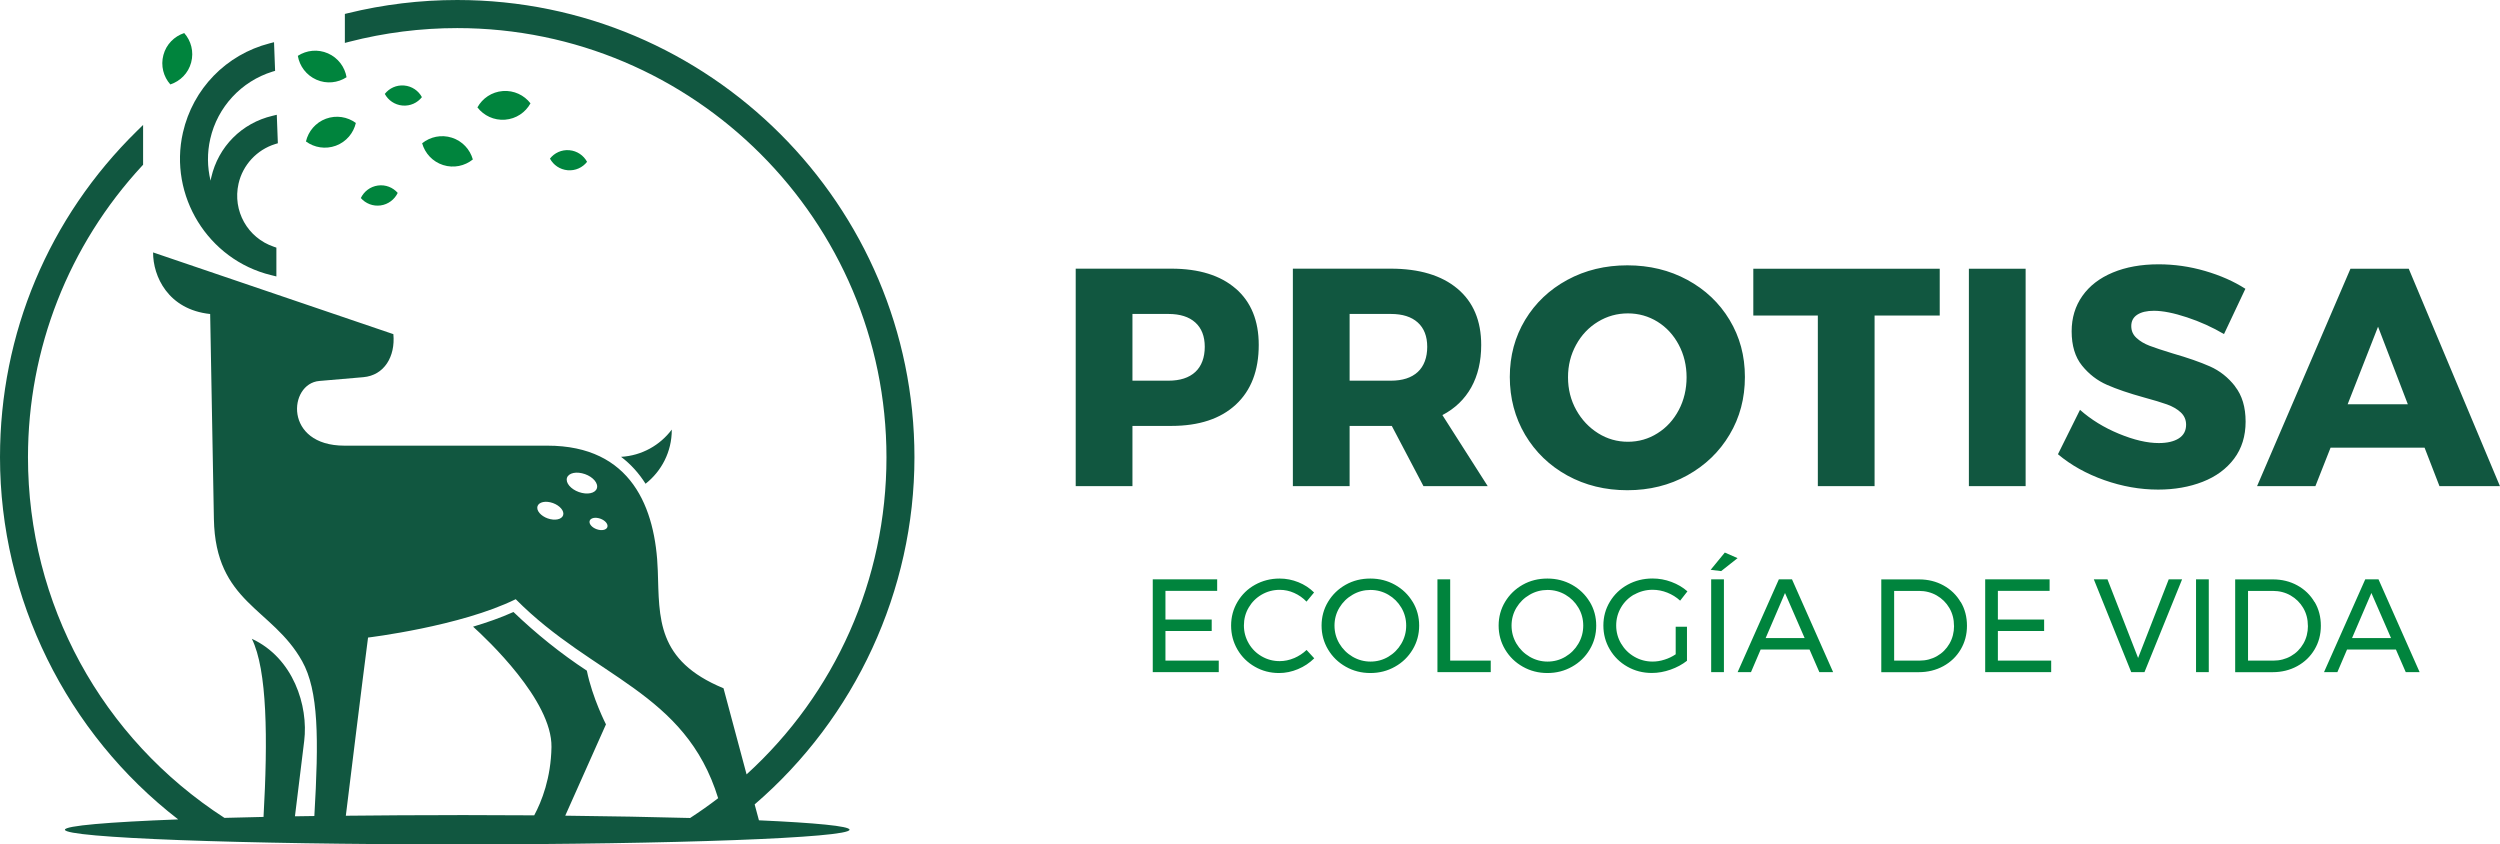 <?xml version="1.0" encoding="UTF-8"?> <svg xmlns="http://www.w3.org/2000/svg" id="Capa_2" data-name="Capa 2" viewBox="0 0 443.22 149.69"><defs><style> .cls-1, .cls-2 { fill: #115740; } .cls-1, .cls-2, .cls-3, .cls-4 { stroke-width: 0px; } .cls-2, .cls-3 { fill-rule: evenodd; } .cls-3, .cls-4 { fill: #00843d; } </style></defs><g id="Capa_1-2" data-name="Capa 1"><path class="cls-4" d="M206.62,117.12h9.45v2.04h-11.7v-16.45h11.42v2.04h-9.17v5.08h8.2v2.04h-8.2v5.24ZM229.42,116.68c-.83.35-1.68.53-2.54.53-1.16,0-2.22-.28-3.2-.85-.97-.56-1.74-1.33-2.3-2.3-.56-.97-.85-2.03-.85-3.17s.28-2.22.85-3.18c.56-.96,1.33-1.73,2.3-2.29.97-.56,2.04-.85,3.2-.85.88,0,1.73.18,2.56.55.83.37,1.56.88,2.19,1.54l1.34-1.62c-.78-.78-1.71-1.39-2.78-1.82s-2.18-.65-3.33-.65c-1.58,0-3.03.37-4.35,1.1s-2.35,1.74-3.11,3.02c-.76,1.28-1.14,2.68-1.14,4.22s.38,2.97,1.13,4.25c.75,1.29,1.78,2.3,3.08,3.04,1.3.75,2.73,1.12,4.3,1.12,1.13,0,2.24-.23,3.34-.69,1.1-.46,2.06-1.1,2.89-1.92l-1.36-1.48c-.64.61-1.38,1.09-2.21,1.45ZM250.45,106.69c.77,1.28,1.15,2.68,1.15,4.22s-.38,2.95-1.15,4.24c-.77,1.29-1.81,2.31-3.14,3.05-1.32.75-2.78,1.12-4.36,1.12s-3.04-.37-4.36-1.12c-1.32-.74-2.37-1.76-3.14-3.05-.77-1.29-1.15-2.71-1.15-4.24s.38-2.94,1.15-4.22c.77-1.28,1.81-2.28,3.12-3.02s2.77-1.1,4.37-1.1,3.04.37,4.36,1.1c1.32.74,2.37,1.74,3.14,3.02ZM249.3,110.91c0-1.16-.29-2.22-.86-3.18-.57-.96-1.34-1.73-2.3-2.29-.96-.56-2.02-.85-3.16-.85s-2.21.28-3.18.85c-.98.56-1.76,1.33-2.34,2.29-.58.96-.87,2.03-.87,3.18s.29,2.22.87,3.2c.58.97,1.36,1.74,2.34,2.32.98.57,2.04.86,3.18.86s2.2-.29,3.16-.86c.96-.57,1.73-1.34,2.3-2.32.57-.97.86-2.04.86-3.2ZM257.1,102.71h-2.26v16.45h9.45v-2.04h-7.19v-14.41ZM281.84,106.69c.77,1.28,1.15,2.68,1.15,4.22s-.38,2.95-1.15,4.24c-.77,1.29-1.81,2.31-3.14,3.05-1.32.75-2.78,1.12-4.36,1.12s-3.04-.37-4.36-1.12c-1.32-.74-2.37-1.76-3.14-3.05-.77-1.29-1.15-2.71-1.15-4.24s.38-2.94,1.15-4.22c.77-1.28,1.81-2.28,3.12-3.02s2.77-1.1,4.37-1.1,3.04.37,4.36,1.1c1.32.74,2.37,1.74,3.14,3.02ZM280.69,110.91c0-1.16-.29-2.22-.86-3.18-.57-.96-1.34-1.73-2.3-2.29-.96-.56-2.02-.85-3.16-.85s-2.21.28-3.18.85c-.98.56-1.76,1.33-2.34,2.29-.58.96-.87,2.03-.87,3.18s.29,2.22.87,3.2c.58.97,1.36,1.74,2.34,2.32.98.57,2.04.86,3.18.86s2.2-.29,3.16-.86c.96-.57,1.73-1.34,2.3-2.32.57-.97.86-2.04.86-3.2ZM289.74,105.41c.99-.56,2.07-.85,3.24-.85.89,0,1.77.17,2.62.51.85.34,1.61.81,2.27,1.42l1.29-1.65c-.8-.71-1.74-1.26-2.83-1.67-1.09-.41-2.21-.61-3.35-.61-1.61,0-3.09.37-4.42,1.1s-2.38,1.74-3.15,3.02c-.77,1.28-1.15,2.68-1.15,4.22s.38,2.95,1.14,4.24c.76,1.29,1.8,2.31,3.11,3.05,1.32.75,2.76,1.12,4.35,1.12,1.1,0,2.2-.2,3.31-.59s2.08-.92,2.91-1.57v-6.04h-2v4.89c-.61.41-1.27.73-1.99.95-.71.23-1.41.34-2.1.34-1.17,0-2.26-.29-3.24-.86-.99-.57-1.77-1.35-2.35-2.33-.58-.98-.87-2.05-.87-3.21s.29-2.22.86-3.2c.57-.97,1.35-1.74,2.34-2.3ZM303.37,119.16h2.26v-16.45h-2.26v16.45ZM308.05,98.95l-2.26-.99-2.51,3.06,1.86.23,2.91-2.3ZM317.7,102.71l7.29,16.45h-2.44l-1.74-4h-8.67l-1.71,4h-2.37l7.31-16.45h2.35ZM319.94,113.12l-3.48-7.99-3.43,7.99h6.91ZM347.62,106.73c.74,1.25,1.1,2.66,1.1,4.21s-.37,2.95-1.12,4.21c-.74,1.25-1.77,2.24-3.07,2.95-1.3.71-2.76,1.07-4.37,1.07h-6.63v-16.45h6.7c1.6,0,3.04.36,4.33,1.07,1.29.71,2.31,1.7,3.04,2.95ZM346.42,110.96c0-1.18-.27-2.23-.82-3.17s-1.3-1.68-2.24-2.22-2-.81-3.16-.81h-4.39v12.36h4.49c1.14,0,2.18-.27,3.11-.8.93-.53,1.67-1.27,2.21-2.21.54-.94.81-1.99.81-3.15ZM354.2,111.87h8.2v-2.04h-8.2v-5.08h9.17v-2.04h-11.42v16.45h11.7v-2.04h-9.45v-5.24ZM379.06,116.65l-5.43-13.94h-2.42l6.63,16.45h2.35l6.67-16.45h-2.37l-5.43,13.94ZM389.33,119.16h2.26v-16.45h-2.26v16.45ZM410.36,106.73c.74,1.25,1.1,2.66,1.1,4.21s-.37,2.95-1.12,4.21c-.74,1.25-1.77,2.24-3.07,2.95-1.3.71-2.76,1.07-4.37,1.07h-6.63v-16.45h6.7c1.6,0,3.04.36,4.33,1.07,1.29.71,2.31,1.7,3.04,2.95ZM409.16,110.96c0-1.18-.27-2.23-.82-3.17s-1.3-1.68-2.24-2.22-2-.81-3.16-.81h-4.39v12.36h4.49c1.14,0,2.18-.27,3.11-.8.93-.53,1.67-1.27,2.21-2.21.54-.94.81-1.99.81-3.15ZM428.95,119.16h-2.44l-1.74-4h-8.67l-1.71,4h-2.37l7.31-16.45h2.35l7.29,16.45ZM423.9,113.12l-3.48-7.99-3.43,7.99h6.91Z"></path><path class="cls-1" d="M219.09,51.18c-2.71-2.36-6.53-3.55-11.44-3.55h-16.94v38.55h10.06v-10.67h6.88c4.91,0,8.73-1.26,11.44-3.77,2.71-2.51,4.07-6.04,4.07-10.59,0-4.29-1.36-7.62-4.07-9.98ZM211.91,65.95c-1.12,1.03-2.7,1.54-4.76,1.54h-6.38v-11.83h6.38c2.05,0,3.64.5,4.76,1.51,1.12,1.01,1.68,2.45,1.68,4.32s-.56,3.43-1.68,4.46ZM260.84,68.67c1.17-2.11,1.76-4.61,1.76-7.51,0-4.29-1.4-7.62-4.21-9.98-2.81-2.36-6.76-3.55-11.85-3.55h-17.33v38.55h10.06v-10.67h7.48l5.61,10.67h11.39l-8.03-12.59c2.24-1.17,3.94-2.81,5.12-4.92ZM251.35,65.95c-1.12,1.03-2.71,1.54-4.76,1.54h-7.32v-11.83h7.32c2.05,0,3.64.5,4.76,1.51,1.12,1.01,1.68,2.45,1.68,4.32s-.56,3.43-1.68,4.46ZM299.15,49.62c-3.17-1.72-6.72-2.58-10.64-2.58s-7.47.86-10.64,2.58c-3.17,1.72-5.67,4.09-7.48,7.09-1.81,3.01-2.72,6.38-2.72,10.12s.91,7.2,2.72,10.26c1.82,3.06,4.31,5.46,7.48,7.21,3.17,1.74,6.72,2.61,10.64,2.61s7.47-.88,10.64-2.64c3.17-1.76,5.67-4.16,7.48-7.21,1.82-3.04,2.72-6.45,2.72-10.23s-.91-7.11-2.72-10.12c-1.81-3.01-4.31-5.37-7.48-7.09ZM297.63,72.69c-.92,1.74-2.17,3.12-3.77,4.12-1.59,1.01-3.35,1.51-5.25,1.51s-3.67-.5-5.28-1.51c-1.61-1.01-2.91-2.38-3.88-4.12-.97-1.74-1.46-3.67-1.46-5.8s.48-4.01,1.43-5.75c.95-1.74,2.25-3.11,3.88-4.1,1.63-.99,3.4-1.48,5.31-1.48s3.66.5,5.25,1.48c1.59.99,2.85,2.36,3.77,4.1.92,1.74,1.38,3.66,1.38,5.75s-.46,4.06-1.38,5.8ZM310.83,47.64h33.06v8.3h-11.55v30.25h-10.06v-30.25h-11.44v-8.3ZM349.06,47.64h10.06v38.55h-10.06v-38.55ZM396.25,68.51c1.25,1.59,1.87,3.68,1.87,6.24s-.68,4.76-2.04,6.57c-1.36,1.81-3.22,3.18-5.58,4.1-2.36.92-5,1.38-7.89,1.38-3.19,0-6.37-.56-9.54-1.68-3.17-1.12-5.91-2.65-8.22-4.59l3.91-7.87c1.94,1.72,4.24,3.14,6.9,4.24,2.66,1.1,5.01,1.65,7.07,1.65,1.5,0,2.69-.28,3.55-.83.86-.55,1.29-1.36,1.29-2.42,0-.88-.32-1.61-.96-2.2-.64-.59-1.45-1.05-2.42-1.4-.97-.35-2.34-.76-4.1-1.24-2.64-.73-4.82-1.47-6.54-2.23-1.72-.75-3.2-1.89-4.43-3.41-1.23-1.52-1.84-3.55-1.84-6.08,0-2.38.63-4.47,1.9-6.27,1.27-1.8,3.06-3.18,5.39-4.15,2.33-.97,5.03-1.46,8.11-1.46,2.79,0,5.54.39,8.25,1.18,2.71.79,5.1,1.84,7.15,3.16l-3.79,8.03c-2.05-1.21-4.24-2.2-6.57-2.97-2.33-.77-4.28-1.16-5.86-1.16-1.25,0-2.23.23-2.94.69-.71.46-1.07,1.13-1.07,2.01s.31,1.55.93,2.12c.62.57,1.39,1.03,2.31,1.38.92.35,2.27.8,4.07,1.35,2.68.77,4.89,1.54,6.63,2.31,1.74.77,3.24,1.95,4.48,3.55ZM427.05,47.64h-10.34l-16.56,38.55h10.34l2.69-6.82h16.67l2.64,6.82h10.72l-16.17-38.55ZM416.21,71.67l5.39-13.75,5.28,13.75h-10.67Z"></path><g><path class="cls-2" d="M110.11,80.99c3.68-.21,6.91-2.06,8.99-4.83v.06c0,3.87-1.82,7.32-4.65,9.54-1.17-1.85-2.61-3.46-4.34-4.77ZM48.04,48.77l.96.24v-5.11l-.44-.15c-4.67-1.57-7.36-6.38-6.27-11.19.75-3.32,3.25-6.01,6.5-7.02l.47-.14-.19-5.05-.75.18c-5.46,1.28-9.62,5.47-10.87,10.93-.04.19-.08.38-.12.57-.59-2.42-.62-4.95-.05-7.43,1.28-5.63,5.51-10.19,11.02-11.9l.47-.14-.19-5.08-.77.2c-7.72,1.99-13.61,8.05-15.38,15.82-2.55,11.2,4.45,22.54,15.6,25.27ZM150.61,147.1c0,1.44-31.14,2.6-69.55,2.6s-69.55-1.16-69.55-2.6c0-.71,7.67-1.36,20.08-1.83C11.79,129.98,0,106.09,0,81.06c0-21.93,8.62-42.48,24.29-57.85l1.08-1.06v7.06l-.17.18C12.15,43.49,4.96,61.84,4.96,81.06c0,25.95,13.02,49.83,34.83,63.94,2.21-.06,4.53-.12,6.93-.17.78-13.85.66-26.07-2.07-31.58,7.34,3.4,10.05,11.86,9.28,18.12l-1.64,13.35c1.13-.02,2.28-.04,3.44-.05.8-13.71.77-22.21-2.17-27.46-5.3-9.48-15.37-10.3-15.64-25.2l-.66-36.34c-7.49-.79-10.14-6.72-10.12-10.92l42.6,14.49c.37,3.95-1.6,7.31-5.34,7.63l-7.79.67c-5.49.47-6.32,11.47,4.45,11.47h35.99c14.89,0,19.2,11.01,19.57,22.2.28,8.35-.27,15.9,11.65,20.81l4.09,15.27c15.71-14.3,24.8-34.54,24.8-56.21,0-41.96-34.14-76.1-76.1-76.1-6.47,0-12.91.82-19.12,2.42l-.8.21V2.47l.49-.12c6.34-1.56,12.88-2.35,19.43-2.35,44.7,0,81.06,36.36,81.06,81.06,0,23.62-10.5,46.23-28.33,61.55l.76,2.82c10.03.45,16.06,1.03,16.06,1.66ZM106.11,91.86c-.88-.2-1.6.1-1.6.67s.71,1.19,1.6,1.39c.88.2,1.6-.1,1.6-.67s-.71-1.19-1.6-1.39ZM100.47,85.04c0,.96,1.21,2.02,2.7,2.35,1.49.34,2.7-.17,2.7-1.14s-1.21-2.02-2.7-2.35c-1.49-.34-2.7.17-2.7,1.14ZM95.25,90.03c0,.82,1.04,1.73,2.31,2.01,1.28.29,2.32-.15,2.32-.97s-1.04-1.73-2.32-2.02c-1.28-.29-2.31.15-2.31.97ZM81.06,144.5c4.67,0,9.24.02,13.65.05,1.32-2.46,2.97-6.61,3.06-12.11.13-8.27-11.51-19.18-13.9-21.34,2.41-.72,4.85-1.56,7.16-2.6,3.96,3.8,8.42,7.4,13.01,10.4.99,4.86,3.39,9.52,3.39,9.52l-7.22,16.19c8.07.09,15.55.23,22.14.41,1.71-1.11,3.37-2.28,4.97-3.51-5.82-18.89-22.06-21.33-35.89-35.28-9.8,4.83-26.18,6.8-26.18,6.8-1.06,8.11-3.15,25.2-3.94,31.59,6.27-.07,12.9-.11,19.77-.11Z"></path><path class="cls-3" d="M32.66,5.86c1.22,1.37,1.74,3.31,1.23,5.22s-1.94,3.31-3.69,3.89c-1.22-1.37-1.74-3.31-1.23-5.22s1.94-3.31,3.69-3.89ZM71.66,15.16c-1.38-.12-2.65.48-3.44,1.49.61,1.13,1.76,1.94,3.14,2.06s2.65-.48,3.44-1.49c-.61-1.13-1.76-1.94-3.14-2.06ZM100.94,26.63c-1.38-.12-2.65.48-3.44,1.49.61,1.13,1.76,1.94,3.14,2.06s2.65-.48,3.44-1.49c-.61-1.13-1.76-1.94-3.14-2.06ZM67,32.89c-1.37.19-2.47,1.06-3.03,2.22.85.97,2.15,1.5,3.51,1.31s2.47-1.06,3.03-2.22c-.85-.97-2.15-1.5-3.51-1.31ZM57.78,21.05c-1.85.69-3.12,2.24-3.54,4.03,1.48,1.09,3.46,1.43,5.31.75,1.85-.69,3.12-2.24,3.54-4.03-1.48-1.09-3.46-1.43-5.31-.75ZM89.15,16.14c-1.97.15-3.62,1.29-4.51,2.9,1.12,1.45,2.93,2.33,4.9,2.18,1.97-.15,3.62-1.29,4.51-2.9-1.12-1.45-2.93-2.33-4.9-2.18ZM80.11,24.41c-1.88-.6-3.84-.16-5.27.99.5,1.77,1.84,3.26,3.72,3.86,1.88.6,3.84.16,5.27-.99-.5-1.77-1.84-3.26-3.72-3.86ZM58.14,9.46c-1.81-.79-3.8-.56-5.34.44.31,1.81,1.49,3.43,3.3,4.23s3.8.56,5.34-.44c-.31-1.81-1.49-3.43-3.3-4.23Z"></path></g></g></svg> 